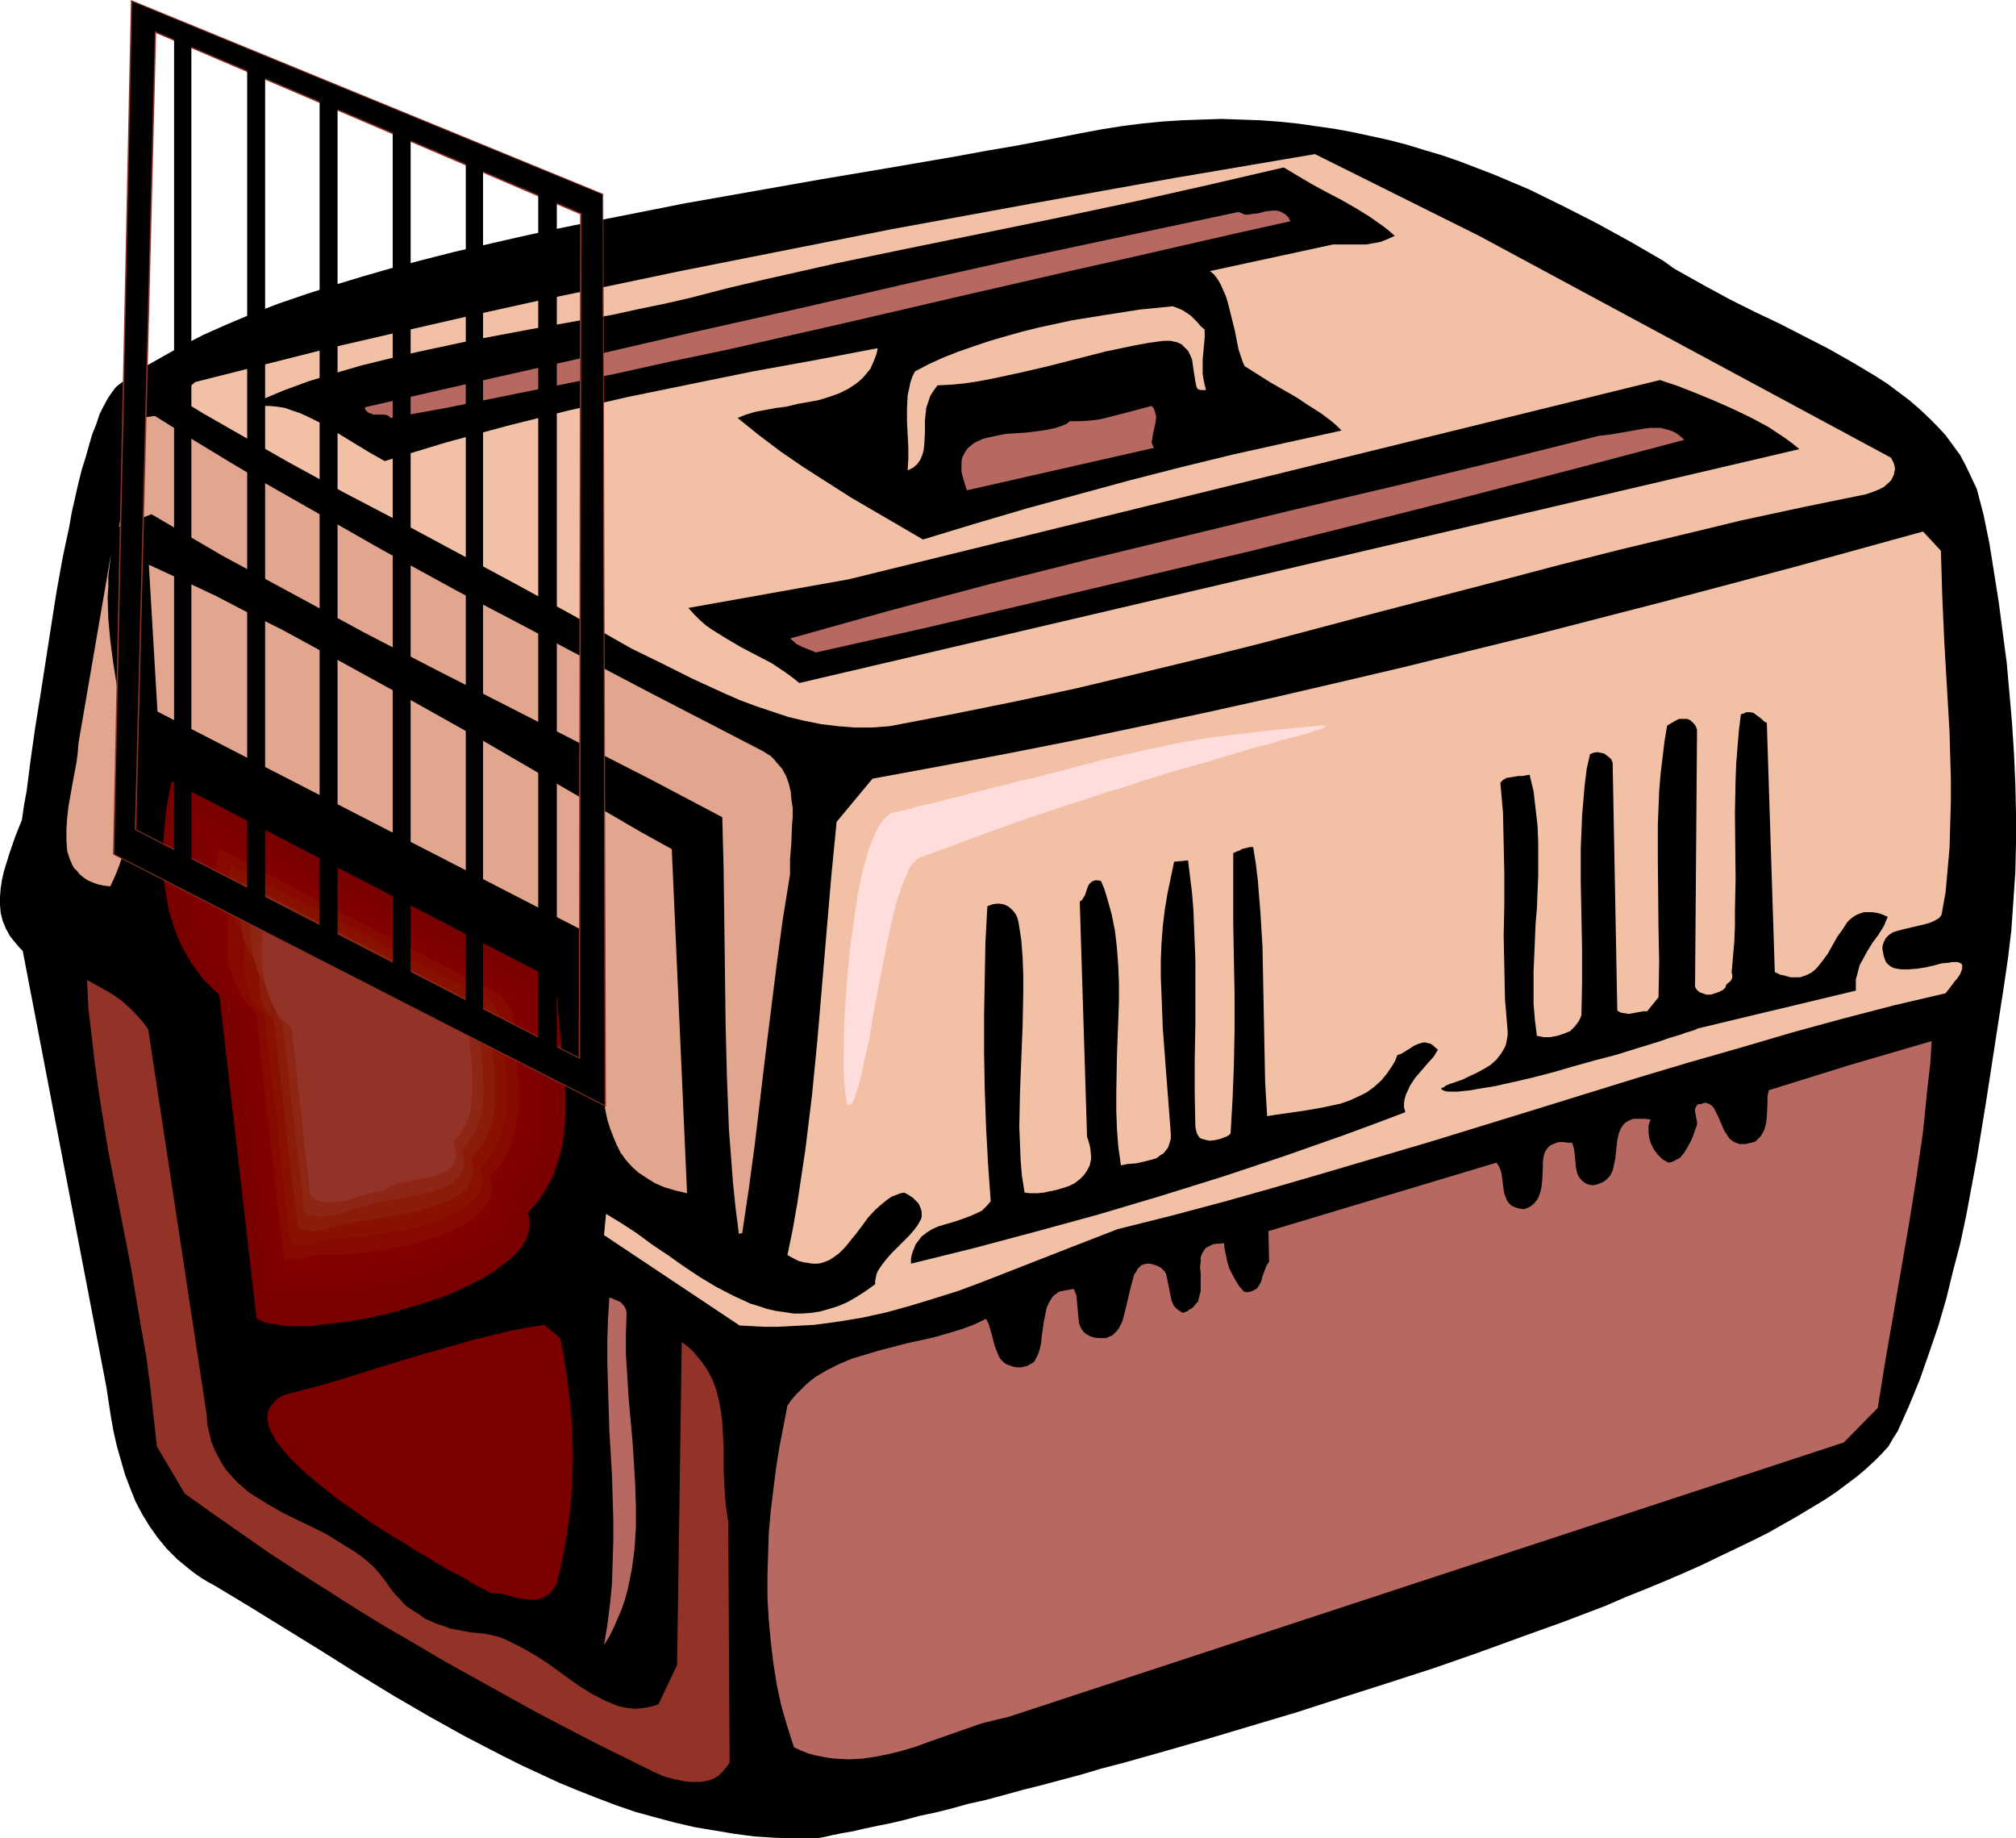 <?xml version="1.0" encoding="UTF-8" standalone="no"?>
<svg
   version="1.0"
   width="129.724mm"
   height="118.282mm"
   id="svg39"
   sodipodi:docname="Pet Carrier.wmf"
   xmlns:inkscape="http://www.inkscape.org/namespaces/inkscape"
   xmlns:sodipodi="http://sodipodi.sourceforge.net/DTD/sodipodi-0.dtd"
   xmlns="http://www.w3.org/2000/svg"
   xmlns:svg="http://www.w3.org/2000/svg">
  <sodipodi:namedview
     id="namedview39"
     pagecolor="#ffffff"
     bordercolor="#000000"
     borderopacity="0.25"
     inkscape:showpageshadow="2"
     inkscape:pageopacity="0.0"
     inkscape:pagecheckerboard="0"
     inkscape:deskcolor="#d1d1d1"
     inkscape:document-units="mm" />
  <defs
     id="defs1">
    <pattern
       id="WMFhbasepattern"
       patternUnits="userSpaceOnUse"
       width="6"
       height="6"
       x="0"
       y="0" />
  </defs>
  <path
     style="fill:#000000;fill-opacity:1;fill-rule:evenodd;stroke:none"
     d="m 404.646,63.495 2.424,1.777 2.586,1.454 5.494,3.07 5.656,3.07 5.818,2.908 3.07,1.454 3.07,1.454 5.979,3.07 5.979,3.07 5.979,3.393 5.656,3.393 2.747,1.777 2.586,1.939 2.586,1.939 2.262,1.939 2.262,2.1 2.262,2.262 2.101,2.262 1.778,2.423 1.778,2.423 1.454,2.747 1.293,2.747 1.293,2.747 0.808,3.07 0.808,3.07 1.454,7.109 1.131,7.109 1.131,7.109 0.97,7.432 0.97,7.27 0.646,7.27 0.646,7.432 0.485,7.432 0.323,7.27 0.162,7.27 v 7.27 l -0.162,7.109 -0.485,7.109 -0.485,6.947 -0.808,6.786 -0.97,6.624 -4.363,28.274 -2.262,13.895 -1.293,6.947 -1.293,6.947 -1.454,6.786 -1.778,6.786 -1.616,6.624 -1.939,6.624 -2.262,6.624 -2.262,6.463 -2.586,6.301 -2.747,6.139 -1.131,1.777 -1.131,1.939 -1.616,1.777 -1.778,1.777 -2.101,1.939 -2.101,1.777 -2.586,1.939 -2.586,1.939 -2.909,1.939 -3.232,1.939 -3.232,1.939 -3.394,1.939 -3.717,2.1 -3.878,1.939 -4.04,1.939 -4.04,1.939 -4.363,2.1 -4.363,1.939 -4.525,1.939 -4.686,1.939 -4.848,1.939 -4.848,2.1 -10.181,3.878 -10.342,3.716 -10.666,3.878 -10.666,3.716 -10.989,3.554 -11.15,3.554 -10.989,3.554 -10.827,3.231 -10.827,3.231 -10.666,3.07 -10.342,2.908 -5.01,1.293 -4.848,1.454 -4.848,1.293 -4.848,1.293 -4.525,1.131 -4.686,1.293 -4.202,1.131 -4.363,0.969 -4.04,1.131 -3.878,0.969 -3.878,0.808 -3.555,0.969 -3.394,0.808 -3.232,0.646 -3.07,0.646 -2.747,0.646 -2.747,0.485 -2.424,0.485 -2.101,0.485 -1.939,0.323 h -5.01 l -5.01,-0.162 -5.01,-0.323 -4.848,-0.646 -4.848,-0.808 -4.848,-0.808 -4.848,-1.131 -4.848,-1.293 -4.686,-1.293 -4.686,-1.616 -4.686,-1.777 -4.525,-1.777 -4.686,-1.939 -4.525,-2.1 -4.525,-2.1 -4.525,-2.262 -9.05,-4.685 -8.726,-4.847 -8.888,-5.17 -8.726,-5.332 -8.726,-5.493 -17.291,-10.663 -8.565,-5.17 -1.778,-0.969 -1.616,-0.969 -1.616,-1.131 -1.454,-1.131 -2.747,-2.262 -2.586,-2.585 -2.262,-2.747 -1.939,-2.747 -1.778,-2.908 -1.616,-3.07 -1.293,-3.231 -1.293,-3.393 -0.97,-3.393 -0.97,-3.393 -0.808,-3.554 -0.646,-3.554 -1.131,-7.432 -20.362,-106.148 v 0.162 L 4.686,230.391 3.878,229.422 2.424,227.645 1.454,225.867 0.646,223.929 0.162,221.99 0,220.051 v -1.939 l 0.162,-2.1 0.323,-2.1 0.485,-2.1 1.293,-4.201 1.454,-4.201 1.616,-4.039 0.485,-3.393 0.646,-3.554 0.485,-3.716 0.485,-3.878 1.131,-7.917 1.293,-8.078 2.586,-16.641 1.293,-8.24 1.454,-8.078 0.808,-3.878 0.808,-3.716 0.646,-3.716 0.808,-3.554 0.808,-3.554 0.808,-3.231 0.97,-3.07 0.808,-2.908 0.808,-2.747 0.97,-2.423 0.808,-2.423 0.97,-1.939 0.97,-1.777 0.97,-1.454 0.97,-1.293 0.97,-0.808 2.262,-1.616 2.262,-1.616 2.424,-1.454 2.586,-1.454 5.171,-2.908 5.656,-2.908 5.818,-2.585 6.141,-2.585 6.302,-2.423 6.626,-2.262 6.949,-2.262 6.949,-2.1 7.272,-2.1 7.434,-1.939 7.595,-1.939 7.757,-1.777 7.757,-1.777 8.08,-1.777 7.918,-1.616 8.242,-1.616 16.322,-3.231 16.483,-2.908 16.483,-2.908 16.322,-2.747 15.998,-2.747 7.918,-1.454 7.595,-1.293 7.595,-1.454 7.434,-1.454 5.171,-0.969 5.01,-0.808 5.01,-0.646 4.848,-0.485 5.01,-0.323 4.686,-0.162 4.848,-0.162 4.686,0.162 4.686,0.162 4.525,0.323 4.686,0.485 4.525,0.646 4.525,0.646 4.363,0.808 4.525,0.969 4.363,0.969 4.363,1.131 4.202,1.293 4.363,1.293 4.202,1.454 4.202,1.616 4.202,1.616 4.202,1.777 4.202,1.777 8.242,4.039 8.242,4.201 8.242,4.524 z"
     id="path1" />
  <path
     style="fill:#f2c1a5;fill-opacity:1;fill-rule:evenodd;stroke:none"
     d="m 359.721,57.355 100.192,53.963 0.485,0.969 0.323,0.808 0.162,0.969 -0.162,0.646 -0.162,0.808 -0.323,0.646 -0.323,0.646 -0.485,0.485 -1.293,1.131 -1.293,0.646 -1.616,0.646 -1.454,0.485 -15.029,3.07 -15.029,3.231 -14.706,3.554 -14.867,3.554 -14.706,3.716 -14.706,3.878 -29.25,7.594 -29.25,7.755 -14.867,3.716 -14.706,3.554 -14.867,3.554 -15.029,3.231 -15.19,3.07 -15.19,2.908 -4.363,0.323 h -4.202 l -4.04,-0.323 -4.04,-0.485 -4.04,-0.808 -4.04,-0.969 -3.878,-1.293 -3.878,-1.293 -3.878,-1.454 -3.717,-1.616 -7.757,-3.554 -7.434,-3.716 -7.595,-3.716 -13.898,-7.917 -13.898,-7.594 -27.957,-15.026 -13.898,-7.27 -13.898,-7.594 -13.574,-7.755 -6.787,-3.878 -6.626,-4.039 4.525,-3.716 16.645,-4.201 16.645,-4.201 16.806,-3.878 16.968,-3.878 16.806,-3.716 17.13,-3.554 16.968,-3.554 17.13,-3.393 34.259,-6.786 34.421,-6.301 34.259,-6.139 34.259,-5.816 z"
     id="path2" />
  <path
     style="fill:#000000;fill-opacity:1;fill-rule:evenodd;stroke:none"
     d="m 339.198,57.355 -1.778,0.808 -1.616,0.646 -1.778,0.323 -1.778,0.323 h -1.939 -3.878 -2.262 l -29.896,6.463 0.97,0.808 0.97,1.293 0.646,1.131 0.646,1.454 0.646,1.454 0.485,1.616 0.808,3.231 0.808,3.231 0.646,3.231 0.323,1.616 0.97,2.908 0.485,1.131 3.07,1.939 3.07,1.939 6.464,3.716 2.909,1.939 3.07,1.939 2.586,1.939 1.293,1.131 1.131,1.131 -6.626,1.454 -6.626,1.454 -13.09,2.908 -12.605,3.07 -12.605,3.231 -12.443,3.393 -12.443,3.393 -12.605,3.716 -12.766,3.878 -5.818,-3.393 -5.818,-3.393 -5.818,-3.393 -5.818,-3.716 -5.818,-3.716 -5.656,-3.878 -5.333,-4.039 -5.01,-4.039 2.101,-0.808 2.101,-0.646 2.586,-0.485 2.586,-0.485 2.586,-0.323 2.586,-0.646 2.747,-0.485 2.586,-0.485 2.586,-0.808 2.262,-0.808 2.262,-1.131 1.939,-1.293 0.97,-0.808 0.808,-0.808 0.808,-0.969 0.808,-0.969 0.485,-1.131 0.485,-1.131 0.485,-1.293 0.323,-1.454 -15.19,2.908 -15.19,2.747 -15.029,3.07 -15.029,3.07 -14.867,3.393 -14.867,3.716 -14.867,4.039 -7.434,2.262 -7.434,2.262 -3.717,-2.1 -3.717,-2.262 -3.717,-2.262 -3.717,-2.262 -3.878,-1.939 -1.778,-0.808 -1.939,-0.646 -1.778,-0.646 -1.939,-0.323 -1.778,-0.162 h -1.939 l -0.97,-1.131 6.141,-2.585 6.141,-2.262 6.302,-1.939 6.626,-1.939 6.626,-1.616 6.787,-1.616 6.787,-1.454 6.787,-1.454 13.736,-2.585 13.574,-2.423 6.626,-1.131 6.626,-1.454 6.302,-1.293 6.302,-1.454 8.726,-2.262 8.888,-2.1 17.938,-4.039 17.938,-3.716 18.261,-3.716 18.099,-3.716 18.261,-3.878 17.938,-4.039 9.05,-2.1 9.05,-2.1 3.232,1.939 3.555,2.1 3.555,1.939 3.717,1.939 3.394,1.939 3.394,2.1 3.232,2.262 1.454,1.131 z"
     id="path3" />
  <path
     style="fill:#b76860;fill-opacity:1;fill-rule:evenodd;stroke:none"
     d="m 313.827,53.801 -13.09,2.908 -13.413,3.07 -13.413,3.07 -13.736,3.07 -27.472,6.301 -27.795,6.463 -27.795,6.301 -13.898,2.908 -13.898,3.07 -13.736,2.747 -13.574,2.747 -13.574,2.747 -13.413,2.423 -0.323,-0.323 -0.485,-0.323 -0.808,-0.162 h -2.586 l -0.808,-0.323 -0.485,-0.162 -0.323,-0.323 -0.323,-0.323 -0.162,-0.646 26.179,-5.978 26.502,-5.978 26.502,-6.139 26.664,-5.978 26.664,-6.139 26.826,-5.978 26.502,-5.655 26.664,-5.655 0.808,0.323 0.646,0.323 h 0.97 l 0.808,-0.162 1.616,-0.162 1.778,-0.485 1.778,-0.162 h 0.808 l 0.808,0.162 0.646,0.323 0.808,0.485 0.646,0.646 z"
     id="path4" />
  <path
     style="fill:#e2a58e;fill-opacity:1;fill-rule:evenodd;stroke:none"
     d="m 37.653,101.139 9.05,5.655 9.05,5.493 9.211,5.493 9.373,5.332 18.422,10.502 18.584,10.179 18.746,9.855 18.584,9.855 9.211,4.847 9.373,4.847 18.422,9.532 0.97,0.646 0.808,0.485 0.808,0.808 0.646,0.808 1.293,1.454 0.97,1.777 0.646,1.777 0.485,1.939 0.162,1.939 0.323,2.1 v 2.1 l -0.162,2.1 -0.162,4.201 -0.162,2.1 -0.162,1.939 v 1.939 1.777 l -1.778,10.986 -1.454,10.825 -2.747,21.973 -2.586,21.811 -1.454,10.825 -1.616,10.825 -0.808,0.162 -0.808,-6.301 -0.646,-6.301 -0.485,-6.463 -0.485,-6.301 -0.485,-12.925 -0.323,-12.764 -0.162,-12.764 -0.162,-12.764 -0.162,-12.44 -0.323,-12.279 -17.453,-9.209 -34.744,-17.772 -17.453,-8.886 -17.453,-9.048 -17.291,-9.371 -17.291,-9.371 -8.565,-5.008 -8.565,-5.009 -7.918,3.07 5.333,-26.497 z"
     id="path5" />
  <path
     style="fill:#f2c1a5;fill-opacity:1;fill-rule:evenodd;stroke:none"
     d="m 292.98,80.136 v 1.939 l -0.323,3.554 -0.162,1.777 v 1.777 1.777 l 0.323,1.939 0.485,1.939 h -1.293 l -0.646,-0.162 -0.323,-0.485 -0.162,-0.646 -0.162,-0.808 -0.162,-0.969 -0.162,-0.969 -0.162,-1.131 -0.162,-1.131 -0.162,-1.131 -0.485,-1.131 -0.485,-0.969 -0.808,-0.808 -0.808,-0.808 -1.131,-0.485 -0.808,-0.162 -0.646,-0.162 h -0.97 -0.808 l -3.555,0.485 -3.555,0.646 -6.949,1.454 -13.898,3.554 -6.949,1.616 -6.787,1.454 -3.394,0.646 -3.232,0.485 -3.394,0.323 -3.232,0.162 -0.97,1.293 -0.808,1.293 -0.485,1.454 -0.485,1.454 -0.162,1.454 -0.162,1.616 v 2.908 l -0.162,2.908 -0.162,1.454 -0.323,1.131 -0.485,1.131 -0.808,1.131 -0.97,0.808 -0.646,0.323 -0.646,0.323 0.162,-2.747 v -2.908 l -0.162,-3.07 -0.162,-3.231 v -3.07 l 0.162,-3.231 0.323,-1.454 0.323,-1.616 0.485,-1.454 0.646,-1.293 3.394,-1.777 3.555,-1.616 3.717,-1.454 3.717,-1.293 3.878,-1.293 3.878,-1.131 4.04,-1.131 3.878,-0.969 8.242,-1.777 8.08,-1.293 8.242,-1.293 8.08,-0.808 1.293,0.485 1.131,0.485 0.97,0.646 0.97,0.646 1.616,1.616 0.808,0.969 z"
     id="path6" />
  <path
     style="fill:#b76860;fill-opacity:1;fill-rule:evenodd;stroke:none"
     d="m 280.052,98.716 0.485,0.485 0.323,0.808 0.162,0.646 0.162,0.646 -0.162,1.454 -0.323,1.454 -0.323,1.454 -0.162,1.293 -0.162,0.485 0.162,0.485 0.162,0.485 0.323,0.485 -45.571,10.34 -0.485,-1.616 -0.485,-1.616 -0.323,-1.293 v -1.293 -1.131 l 0.162,-0.969 0.485,-0.969 0.485,-0.808 0.485,-0.646 0.808,-0.646 0.808,-0.646 0.808,-0.323 0.97,-0.485 1.131,-0.323 2.262,-0.485 2.424,-0.485 2.586,-0.162 2.424,-0.162 2.586,-0.323 2.262,-0.323 2.262,-0.485 0.97,-0.323 0.808,-0.323 0.808,-0.323 0.808,-0.646 h 2.424 l 2.586,-0.162 2.424,-0.323 2.586,-0.646 5.01,-1.293 2.424,-0.646 z"
     id="path7" />
  <path
     style="fill:#e2a58e;fill-opacity:1;fill-rule:evenodd;stroke:none"
     d="m 163.377,206.48 3.717,83.691 -2.747,-0.646 -2.747,-0.808 -2.262,-0.969 -2.101,-1.293 -1.939,-1.293 -1.616,-1.454 -1.454,-1.616 -1.293,-1.777 -0.97,-1.939 -0.808,-1.939 -0.808,-2.1 -0.646,-2.1 -0.485,-2.262 -0.323,-2.262 -0.323,-2.262 -0.162,-2.423 -0.323,-4.847 v -5.009 -4.847 -4.847 l -0.323,-4.685 -0.162,-2.1 -0.323,-2.1 -0.485,-2.1 -0.485,-1.939 -0.646,-1.939 -0.808,-1.777 -104.555,-53.801 -2.101,-35.706 8.08,3.716 8.242,3.878 8.08,4.201 8.08,4.039 15.998,8.724 16.16,8.886 15.837,8.886 15.837,9.209 7.757,4.524 7.757,4.362 7.757,4.524 z"
     id="path8" />
  <path
     style="fill:#e2a58e;fill-opacity:1;fill-rule:evenodd;stroke:none"
     d="m 26.826,215.527 -1.616,-0.162 -1.454,-0.323 -1.293,-0.485 -1.131,-0.485 -0.97,-0.646 -0.97,-0.808 -0.646,-0.808 -0.808,-0.808 -0.485,-0.969 -0.485,-1.131 -0.323,-0.969 -0.323,-1.131 -0.162,-2.423 v -2.747 l 0.162,-2.585 0.323,-2.908 0.97,-5.493 0.485,-2.585 0.485,-2.585 0.323,-2.423 0.162,-2.262 7.918,-46.046 -0.323,2.747 -0.323,2.585 v 2.585 l -0.162,2.585 0.162,5.332 0.485,5.17 0.646,5.009 0.808,5.17 1.778,10.017 0.646,5.009 0.485,5.008 0.323,5.009 v 4.847 2.585 l -0.323,2.423 -0.323,2.423 -0.646,2.423 -0.485,2.585 -0.808,2.423 -0.97,2.423 z"
     id="path9" />
  <path
     style="fill:#000000;fill-opacity:1;fill-rule:evenodd;stroke:none"
     d="m 437.612,109.218 -243.208,56.871 -1.616,-1.293 -1.778,-1.293 -3.394,-2.262 -7.434,-3.878 -3.555,-2.1 -3.394,-2.1 -1.616,-1.131 -1.454,-1.293 -1.454,-1.454 -1.293,-1.454 38.946,-6.947 197.313,-48.469 4.363,1.454 4.525,1.777 4.686,1.939 4.363,1.939 4.363,2.1 4.202,2.262 3.878,2.585 1.778,1.293 z"
     id="path10" />
  <path
     style="fill:#b76860;fill-opacity:1;fill-rule:evenodd;stroke:none"
     d="m 409.656,106.956 -25.694,6.786 -26.179,6.786 -26.179,6.624 -26.502,6.624 -26.502,6.301 -26.664,6.301 -26.826,6.301 -26.664,5.978 -1.616,-0.646 -1.616,-0.646 -1.616,-0.808 -0.646,-0.646 -0.808,-0.646 12.12,-3.393 12.12,-3.393 24.402,-6.463 24.563,-6.139 24.725,-5.978 24.725,-5.978 24.725,-5.816 24.725,-5.978 24.563,-6.139 2.747,-0.323 2.909,-0.485 2.747,-0.485 2.747,-0.485 1.293,-0.162 h 1.293 1.293 l 1.293,0.323 1.131,0.323 1.131,0.485 1.131,0.808 z"
     id="path11" />
  <path
     style="fill:#7a0000;fill-opacity:1;fill-rule:evenodd;stroke:none"
     d="m 135.582,242.509 0.162,3.393 0.323,3.554 0.646,6.947 0.646,7.109 0.162,3.393 v 3.393 l -0.162,3.393 -0.323,3.231 -0.646,3.231 -0.97,3.231 -1.131,3.07 -0.808,1.454 -0.808,1.454 -0.97,1.454 -0.97,1.454 -1.131,1.293 -1.293,1.293 0.323,0.808 0.162,0.969 v 1.616 l -0.323,1.616 -0.646,1.777 -0.97,1.616 -1.293,1.454 -1.454,1.454 -1.939,1.454 -1.939,1.454 -2.262,1.454 -2.424,1.293 -2.424,1.131 -2.747,1.293 -2.747,1.131 -5.979,1.939 -5.979,1.777 -6.141,1.454 -3.07,0.485 -2.909,0.485 -2.909,0.323 -2.747,0.323 -2.586,0.323 H 72.882 70.619 l -2.101,-0.162 -1.939,-0.323 -1.778,-0.323 -1.293,-0.485 -1.131,-0.646 -9.05,-78.682 -1.293,-1.131 -1.293,-1.293 -1.293,-1.293 -1.131,-1.454 -1.939,-2.747 -1.778,-3.07 -1.454,-3.07 -1.131,-3.231 -0.97,-3.231 -0.646,-3.554 -0.485,-3.393 -0.162,-3.554 -0.162,-3.393 0.162,-3.716 0.323,-3.393 0.323,-3.554 0.646,-3.393 0.646,-3.393 90.011,46.692 z"
     id="path12" />
  <path
     style="fill:#7c0000;fill-opacity:1;fill-rule:evenodd;stroke:none"
     d="m 132.835,243.478 0.485,6.463 0.323,3.231 0.485,3.393 0.485,6.463 0.162,3.231 v 3.393 l -0.162,3.07 -0.323,3.07 -0.646,3.07 -0.808,3.07 -1.131,2.747 -0.646,1.454 -0.808,1.293 -0.97,1.454 -0.97,1.293 -0.97,1.293 -1.131,1.293 0.323,1.616 v 1.616 l -0.323,1.454 -0.646,1.616 -0.808,1.454 -1.131,1.454 -1.454,1.293 -1.454,1.454 -1.939,1.293 -1.939,1.131 -2.262,1.293 -2.262,1.131 -2.424,0.969 -2.586,1.131 -5.171,1.777 -5.494,1.454 -5.656,1.293 -2.747,0.485 -2.586,0.485 -2.586,0.323 -2.586,0.323 -2.262,0.162 -2.424,0.162 -2.101,-0.162 h -1.939 l -1.616,-0.162 -1.616,-0.323 -1.293,-0.485 -0.97,-0.485 -1.131,0.485 h -0.646 -0.162 l -0.162,-0.323 -8.08,-68.665 -0.323,-2.585 -0.323,-2.585 -2.262,-2.1 -2.101,-2.423 -1.616,-2.423 -1.616,-2.585 -1.131,-2.747 -1.131,-2.747 -0.808,-2.908 -0.485,-3.07 -0.485,-3.07 -0.162,-3.07 -0.162,-3.07 0.162,-3.07 0.162,-3.07 0.485,-3.07 0.323,-3.07 0.646,-2.908 -0.646,-0.646 -0.162,-0.969 v -0.969 l 0.162,-0.808 19.715,10.34 19.715,10.017 45.086,23.588 1.939,2.747 z"
     id="path13" />
  <path
     style="fill:#7f0000;fill-opacity:1;fill-rule:evenodd;stroke:none"
     d="m 130.088,244.286 0.485,6.139 0.646,6.139 0.485,6.301 0.162,3.07 v 2.908 l -0.162,3.07 -0.323,2.908 -0.485,2.747 -0.808,2.747 -1.131,2.747 -1.293,2.585 -0.808,1.293 -0.97,1.131 -0.97,1.131 -1.131,1.293 0.323,1.454 0.162,1.454 -0.323,1.616 -0.485,1.293 -0.646,1.454 -1.131,1.293 -1.131,1.293 -1.454,1.293 -1.616,1.131 -1.778,1.131 -1.939,1.131 -2.101,0.969 -2.101,0.969 -2.262,0.808 -4.848,1.777 -4.848,1.293 -5.01,1.131 -4.848,0.808 -2.424,0.323 -2.262,0.323 -2.101,0.162 -2.101,0.162 h -3.717 l -1.454,-0.162 -1.454,-0.323 -1.293,-0.162 -0.97,-0.485 -0.97,0.323 -1.131,0.323 -1.131,0.162 -0.646,-0.162 -0.485,-0.162 -3.232,-29.405 -3.394,-29.566 -1.131,-10.34 -2.101,-1.777 -1.778,-1.939 -1.454,-2.1 -1.293,-2.262 -1.131,-2.423 -0.808,-2.423 -0.808,-2.423 -0.485,-2.585 -0.323,-2.585 -0.162,-2.585 -0.162,-2.585 0.162,-2.747 0.162,-2.585 0.323,-2.585 0.323,-2.747 0.646,-2.423 -0.646,-0.646 -0.485,-0.808 -0.323,-0.969 -0.162,-0.808 -0.162,-0.969 v -0.969 l 0.162,-1.777 8.565,4.524 8.403,4.362 16.806,8.724 22.786,11.956 22.786,11.471 1.616,2.747 z"
     id="path14" />
  <path
     style="fill:#820000;fill-opacity:1;fill-rule:evenodd;stroke:none"
     d="m 127.341,245.255 0.485,5.816 0.646,5.816 0.485,5.655 v 2.908 l 0.162,2.747 -0.162,2.747 -0.323,2.747 -0.485,2.747 -0.808,2.585 -0.97,2.423 -1.293,2.423 -0.808,1.131 -0.808,1.131 -0.97,1.131 -0.97,0.969 0.323,1.616 v 1.293 l -0.162,1.454 -0.323,1.293 -0.646,1.131 -0.97,1.293 -0.97,1.131 -1.293,1.131 -1.454,0.969 -1.454,1.131 -1.778,0.969 -1.778,0.808 -1.939,0.969 -2.101,0.646 -4.04,1.616 -4.525,1.131 -4.363,0.969 -4.363,0.808 -4.04,0.485 -1.939,0.162 -1.778,0.162 h -1.778 -1.616 -1.454 -1.293 l -0.97,-0.323 -0.97,-0.162 -0.808,0.162 -0.808,0.162 -1.616,0.485 -0.97,0.162 h -0.808 -0.646 l -0.808,-0.485 -2.909,-24.558 -2.909,-24.719 -0.808,-7.594 -0.808,-7.755 -1.778,-1.616 -1.454,-1.616 -1.293,-1.777 -0.97,-1.777 -0.97,-1.939 -0.646,-1.939 -0.646,-2.1 -0.323,-2.1 -0.323,-2.262 -0.162,-2.262 v -2.1 -2.262 l 0.162,-2.1 0.323,-2.262 0.646,-4.201 -0.808,-0.969 -0.808,-1.131 -0.485,-1.293 -0.323,-1.293 v -1.293 -1.454 -1.293 l 0.323,-1.454 14.059,7.27 14.059,7.27 22.947,11.956 22.624,11.794 0.485,0.646 0.323,0.646 0.97,1.131 z"
     id="path15" />
  <path
     style="fill:#870a00;fill-opacity:1;fill-rule:evenodd;stroke:none"
     d="m 124.755,246.225 0.323,5.332 0.97,10.825 0.162,2.585 v 2.585 l -0.162,2.585 -0.323,2.585 -0.485,2.423 -0.646,2.423 -0.97,2.262 -1.131,2.262 -1.454,2.1 -0.97,0.969 -0.97,0.969 0.485,1.454 v 1.293 1.293 l -0.485,1.131 -0.485,1.131 -0.646,1.131 -0.97,0.969 -0.97,1.131 -1.293,0.808 -1.293,0.969 -1.454,0.808 -1.616,0.808 -1.616,0.646 -1.778,0.808 -3.717,1.131 -3.717,1.131 -3.878,0.808 -3.878,0.646 -3.555,0.485 -1.778,0.162 -1.454,0.162 -1.616,0.162 H 81.931 79.507 78.538 l -0.808,-0.162 -1.131,0.162 -1.131,0.323 -1.131,0.323 -1.131,0.323 -1.131,0.162 h -0.97 l -1.131,-0.162 -0.485,-0.162 -0.485,-0.323 -2.262,-19.711 -2.262,-19.711 -2.262,-20.357 -1.454,-1.293 -1.131,-1.293 -0.97,-1.454 -0.808,-1.454 -0.808,-1.616 -0.485,-1.616 -0.646,-1.616 -0.323,-1.616 -0.162,-1.777 -0.162,-1.777 v -3.554 l 0.323,-3.554 0.646,-3.393 -0.646,-0.485 -0.646,-0.808 -0.485,-0.646 -0.485,-0.808 -0.646,-1.777 -0.485,-1.777 -0.162,-1.777 0.162,-1.939 0.162,-1.777 0.323,-1.777 11.312,5.978 11.15,5.816 22.947,11.956 22.947,11.794 1.454,2.262 z"
     id="path16" />
  <path
     style="fill:#891100;fill-opacity:1;fill-rule:evenodd;stroke:none"
     d="m 121.846,247.194 0.323,4.847 0.646,5.009 0.323,5.008 0.162,2.423 v 2.423 l -0.162,2.262 -0.162,2.262 -0.485,2.423 -0.646,2.262 -0.808,2.1 -1.131,2.1 -1.293,1.939 -1.778,1.777 0.323,1.293 0.162,1.293 v 1.131 l -0.323,0.969 -0.323,1.131 -0.646,0.969 -0.808,0.808 -0.808,0.969 -0.97,0.808 -1.131,0.646 -1.293,0.808 -1.293,0.646 -2.909,1.293 -3.07,0.969 -3.232,0.969 -3.394,0.646 -3.232,0.485 -3.07,0.485 -2.909,0.485 h -1.293 l -1.293,0.162 -1.131,0.162 h -0.97 -0.97 -0.646 l -1.454,0.323 -1.454,0.323 -0.646,0.162 -0.808,0.323 -1.454,0.323 -1.293,0.323 h -1.454 l -1.293,-0.323 -0.485,-0.323 -0.646,-0.323 -1.778,-14.702 -1.454,-14.864 -1.616,-12.764 -0.808,-6.463 -0.646,-6.301 -0.97,-0.969 -0.97,-0.969 -0.646,-0.969 -0.646,-1.131 -0.485,-1.293 -0.485,-1.131 -0.323,-1.293 -0.323,-1.131 -0.162,-2.747 v -2.585 l 0.162,-2.585 0.485,-2.585 -0.97,-0.808 -0.646,-0.969 -0.646,-0.808 -0.485,-0.969 -0.646,-0.969 -0.323,-1.131 -0.485,-2.262 -0.162,-2.262 v -2.262 l 0.162,-2.262 0.485,-2.262 8.403,4.362 8.403,4.362 23.109,11.956 22.947,11.956 1.454,2.1 z"
     id="path17" />
  <path
     style="fill:#8c1c0a;fill-opacity:1;fill-rule:evenodd;stroke:none"
     d="m 119.099,248.325 0.323,4.524 0.485,4.524 0.485,4.362 v 2.262 2.1 2.262 l -0.323,2.1 -0.323,1.939 -0.646,2.1 -0.646,1.939 -1.131,1.777 -1.293,1.777 -1.454,1.777 0.323,1.293 0.162,0.969 v 1.131 l -0.162,0.969 -0.323,0.969 -0.485,0.808 -0.485,0.808 -0.808,0.808 -0.646,0.646 -0.97,0.646 -0.97,0.646 -1.131,0.485 -2.424,0.969 -2.424,0.808 -2.747,0.808 -2.747,0.646 -2.747,0.485 -2.586,0.323 -2.424,0.485 -2.262,0.323 -1.939,0.323 h -0.646 l -0.808,0.323 -1.616,0.162 -3.394,0.969 -1.616,0.485 -1.778,0.162 -1.616,0.162 -0.808,-0.162 -0.808,-0.162 -0.646,-0.323 -0.646,-0.323 -1.131,-9.855 -1.293,-10.017 -1.616,-15.349 -1.778,-15.349 -0.646,-0.646 -0.646,-0.646 -0.97,-1.454 -0.646,-1.454 -0.323,-1.777 -0.323,-1.777 v -1.616 l 0.162,-1.777 0.323,-1.777 -0.97,-0.969 -0.97,-0.969 -0.808,-1.131 -0.485,-1.293 -0.646,-1.131 -0.485,-1.293 -0.323,-1.293 -0.162,-1.293 -0.323,-2.747 v -2.908 l 0.323,-2.585 0.485,-2.747 11.15,5.816 23.27,12.117 23.109,12.117 1.293,1.777 z"
     id="path18" />
  <path
     style="fill:#8e2616;fill-opacity:1;fill-rule:evenodd;stroke:none"
     d="m 116.513,249.294 0.323,4.039 0.323,4.201 0.323,3.878 0.162,4.039 -0.162,1.939 -0.162,1.939 -0.323,1.939 -0.646,1.777 -0.646,1.777 -0.97,1.616 -1.131,1.777 -1.293,1.454 0.323,1.131 0.162,0.969 v 0.969 0.808 l -0.323,0.808 -0.323,0.808 -0.323,0.646 -0.485,0.646 -0.646,0.646 -0.646,0.485 -1.616,0.969 -1.778,0.646 -2.101,0.646 -2.101,0.485 -2.262,0.485 -4.202,0.808 -2.101,0.323 -1.778,0.323 -1.616,0.485 -1.293,0.485 -1.939,0.323 -1.939,0.646 -1.939,0.646 -2.101,0.485 -1.939,0.323 -0.97,0.162 h -0.97 l -0.97,-0.162 -0.808,-0.162 -0.97,-0.323 -0.808,-0.485 -0.323,-5.009 -0.646,-5.008 -2.101,-17.772 -2.101,-18.095 -0.646,-0.646 -0.485,-0.808 -0.323,-0.646 -0.162,-0.808 v -0.969 -0.808 l 0.323,-1.616 -1.293,-1.131 -0.97,-1.293 -0.97,-1.293 -0.808,-1.293 -0.646,-1.454 -0.485,-1.454 -0.485,-1.616 -0.323,-1.454 -0.162,-1.616 -0.162,-1.616 v -3.231 l 0.323,-3.231 0.646,-3.07 2.747,1.454 2.747,1.454 23.27,12.117 23.432,12.117 z"
     id="path19" />
  <path
     style="fill:#933226;fill-opacity:1;fill-rule:evenodd;stroke:none"
     d="m 113.766,250.264 0.323,3.554 0.646,7.27 v 3.716 1.616 l -0.162,1.777 -0.323,1.777 -0.485,1.616 -0.646,1.616 -0.646,1.454 -1.131,1.454 -1.131,1.454 0.162,0.969 0.162,0.969 0.162,0.808 v 0.808 l -0.162,0.646 -0.162,0.646 -0.162,0.485 -0.485,0.485 -0.808,0.969 -1.131,0.646 -1.293,0.485 -1.454,0.485 -3.232,0.646 -3.232,0.646 -1.616,0.323 -1.454,0.485 -1.293,0.646 -1.131,0.808 -2.262,0.323 -2.262,0.646 -2.262,0.646 -2.262,0.646 -2.262,0.323 -1.131,0.162 H 79.669 l -1.131,-0.162 -0.97,-0.323 -0.97,-0.485 -0.97,-0.485 -4.686,-40.876 -1.293,-1.293 -1.293,-1.454 -0.97,-1.454 -0.97,-1.454 -0.646,-1.616 -0.646,-1.777 -0.646,-1.777 -0.323,-1.777 -0.162,-1.777 -0.162,-1.777 v -1.939 -1.777 l 0.323,-3.716 0.646,-3.554 46.864,24.396 z"
     id="path20" />
  <path
     style="fill:#933226;fill-opacity:1;fill-rule:evenodd;stroke:none"
     d="m 113.605,250.425 v -0.162 l 0.323,3.554 0.646,7.27 v 3.716 1.616 l -0.162,1.777 -0.323,1.777 v -0.162 l -0.485,1.616 -0.485,1.616 -0.808,1.616 -1.131,1.454 -1.131,1.454 0.323,0.969 0.162,0.969 v 0.808 0.808 0.646 0 l -0.162,0.646 -0.323,0.485 -0.323,0.485 v 0 l -0.97,0.969 v -0.162 l -0.97,0.646 -1.454,0.646 -1.454,0.323 h 0.162 l -3.232,0.646 -3.232,0.646 -1.616,0.323 v 0 l -1.454,0.485 -1.454,0.646 -0.97,0.808 v 0 l -2.262,0.323 -2.262,0.646 v 0 l -2.262,0.646 -2.262,0.646 v 0 l -2.262,0.323 -1.131,0.162 H 79.669 l -1.131,-0.162 -0.97,-0.323 v 0 l -0.97,-0.323 -0.97,-0.646 0.162,0.162 -4.686,-41.037 -1.454,-1.131 v 0 l -1.131,-1.454 -0.97,-1.454 -0.97,-1.616 -0.808,-1.616 -0.646,-1.616 -0.485,-1.777 v 0 l -0.323,-1.777 -0.162,-1.777 -0.323,-1.777 v -1.939 l 0.162,-1.777 0.323,-3.716 0.646,-3.554 -0.162,0.162 46.864,24.396 h -0.162 l 2.101,3.07 0.323,-0.162 -2.101,-3.07 -47.026,-24.558 -0.646,3.716 -0.485,3.716 v 1.777 1.939 l 0.162,1.777 0.323,1.777 0.323,1.777 v 0.162 l 0.485,1.777 0.646,1.616 0.646,1.616 0.97,1.616 0.97,1.454 1.293,1.293 v 0 l 1.454,1.293 v 0 l 4.525,40.876 0.97,0.646 0.97,0.485 1.131,0.323 h 1.131 l 0.97,0.162 1.131,-0.162 2.262,-0.323 v 0 l 2.424,-0.646 2.262,-0.808 h -0.162 l 2.262,-0.485 2.424,-0.485 0.97,-0.646 1.454,-0.646 1.454,-0.485 h -0.162 l 1.616,-0.323 3.232,-0.646 3.232,-0.646 v 0 l 1.454,-0.485 1.293,-0.485 1.131,-0.646 0.97,-0.969 v 0 l 0.485,-0.485 0.162,-0.646 0.162,-0.646 0.162,-0.646 v -0.808 l -0.162,-0.808 -0.162,-0.969 -0.162,-0.969 v 0 l 1.131,-1.293 0.97,-1.454 0.808,-1.616 0.646,-1.616 0.485,-1.616 v 0 l 0.162,-1.777 0.323,-1.777 v -1.616 -3.716 l -0.646,-7.27 -0.323,-3.554 z"
     id="path21" />
  <path
     style="fill:#f2c1a5;fill-opacity:1;fill-rule:evenodd;stroke:none"
     d="m 472.033,133.937 0.162,5.332 0.162,5.493 0.485,10.986 0.646,11.148 0.646,11.148 0.323,11.31 v 5.493 l -0.162,5.655 -0.162,5.655 -0.485,5.493 -0.485,5.332 -0.97,5.493 -0.646,0.808 -1.131,0.646 -1.131,0.485 -1.131,0.323 -2.747,0.646 -2.747,0.646 -1.131,0.323 -1.131,0.323 -0.97,0.646 -0.808,0.808 -0.485,0.969 -0.162,0.485 -0.162,0.646 v 0.646 l 0.162,0.808 0.162,0.808 0.323,0.969 0.323,0.646 0.485,0.485 0.646,0.485 0.646,0.323 0.808,0.162 0.97,0.162 h 1.778 l 2.101,-0.162 2.101,-0.323 2.101,-0.485 1.778,-0.485 1.778,-0.162 0.808,-0.162 h 1.293 l 0.485,0.162 0.323,0.162 0.323,0.323 v 0.323 0.646 l -0.162,0.485 -0.323,0.808 -0.646,0.969 -0.808,0.969 -0.97,1.293 -1.131,1.454 -12.443,2.908 -12.443,3.231 -12.443,3.393 -12.605,3.716 -12.443,3.554 -12.443,3.716 -25.048,7.755 -25.21,7.755 -25.21,7.432 -12.766,3.716 -12.605,3.554 -12.766,3.393 -12.928,3.231 -10.827,4.201 -11.15,4.362 -11.15,4.362 -5.656,2.1 -5.656,1.777 -5.818,1.777 -5.818,1.616 -5.818,1.293 -5.818,0.969 -5.979,0.808 -5.979,0.323 -3.07,0.162 h -3.07 l -3.07,-0.162 -3.07,-0.162 -32.966,-21.973 0.485,-5.17 3.717,2.262 3.717,2.423 3.717,2.747 3.878,2.585 3.878,2.747 3.878,2.585 4.04,2.423 4.04,2.1 2.101,0.969 2.101,0.969 2.101,0.646 1.939,0.646 2.101,0.485 2.262,0.323 2.101,0.323 h 2.101 l 2.262,-0.162 2.101,-0.323 2.262,-0.646 2.101,-0.646 2.262,-0.969 2.262,-1.293 2.262,-1.454 2.262,-1.616 v -0.808 l 0.162,-0.808 0.162,-0.808 0.323,-0.808 0.97,-1.454 1.131,-1.454 1.293,-1.454 1.454,-1.454 1.293,-1.293 1.454,-1.454 1.131,-1.293 0.97,-1.293 0.808,-1.454 0.162,-0.485 v -0.646 -0.646 l -0.162,-0.646 -0.323,-0.808 -0.323,-0.646 -0.646,-0.646 -0.646,-0.646 -0.97,-0.646 -1.131,-0.646 -0.97,0.162 -2.101,0.808 -0.97,0.646 -1.616,1.293 -1.616,1.454 -1.616,1.777 -1.293,1.777 -1.454,1.939 -1.454,1.777 -1.293,1.616 -1.616,1.616 -1.616,1.131 -0.808,0.485 -0.808,0.323 -0.97,0.323 -0.97,0.162 h -1.131 l -0.97,-0.162 -1.131,-0.162 -1.293,-0.323 -1.293,-0.646 -1.454,-0.808 1.293,-6.301 1.131,-6.463 0.97,-6.463 0.97,-6.463 1.616,-13.248 1.293,-13.248 1.131,-13.248 1.131,-13.41 1.131,-13.248 1.293,-13.248 8.726,-10.502 16.645,-3.07 16.322,-3.07 16.322,-3.231 16.16,-3.393 15.998,-3.393 15.998,-3.554 15.998,-3.716 15.837,-3.716 15.675,-3.878 15.837,-3.878 31.35,-8.078 31.674,-8.401 31.674,-8.725 z"
     id="path22" />
  <path
     style="fill:#000000;fill-opacity:1;fill-rule:evenodd;stroke:none"
     d="m 412.241,239.924 0.323,0.646 0.485,0.485 0.485,0.323 0.485,0.162 0.97,0.323 h 1.131 l 0.97,-0.323 0.97,-0.323 0.97,-0.485 0.646,-0.646 V 239.762 l 0.323,-0.485 0.808,-0.646 0.323,-0.485 0.162,-0.485 v -0.646 l -0.162,-0.485 0.323,-3.716 0.323,-3.716 0.162,-3.716 v -3.878 l 0.162,-7.755 -0.162,-16.156 0.162,-8.078 0.162,-4.039 0.323,-4.039 0.323,-3.878 0.485,-3.878 0.646,-0.162 0.646,-0.323 h 0.485 0.485 l 0.808,0.162 0.646,0.485 1.293,0.969 0.646,0.646 0.646,0.323 1.939,60.587 1.293,0.646 1.454,0.323 1.131,0.323 h 1.131 1.131 l 0.97,-0.323 0.808,-0.323 0.97,-0.485 0.808,-0.646 0.646,-0.646 1.293,-1.616 1.293,-1.777 2.262,-4.039 1.293,-1.777 1.131,-1.777 0.646,-0.646 0.808,-0.646 0.808,-0.485 0.808,-0.323 0.97,-0.323 h 0.97 1.131 l 1.131,0.162 1.131,0.323 1.454,0.646 -0.97,2.262 -1.293,2.1 -1.454,1.939 -1.293,2.1 -1.131,2.1 -0.646,1.131 -0.323,1.131 -0.323,1.293 -0.323,1.131 v 1.293 1.454 l -38.461,9.209 -0.646,0.323 -0.97,0.323 -1.131,0.323 -1.293,0.485 -1.616,0.485 -1.616,0.485 -1.778,0.646 -2.101,0.646 -2.101,0.646 -2.101,0.646 -4.686,1.454 -5.01,1.293 -5.171,1.454 -5.01,1.454 -5.01,1.293 -4.848,1.131 -2.262,0.485 -2.101,0.485 -2.101,0.323 -1.939,0.323 -1.778,0.323 -1.616,0.162 -1.454,0.162 h -1.293 -1.131 l -0.808,-0.162 -0.323,-0.162 -0.323,-0.162 -0.162,-0.162 v 0 l 0.162,-0.323 h 0.323 l 0.646,-0.485 1.131,-0.485 0.646,-0.162 0.808,-0.323 1.454,-0.485 1.616,-0.808 1.778,-0.808 1.778,-0.969 1.616,-0.969 1.454,-1.293 1.131,-1.454 0.485,-0.808 0.485,-0.808 0.323,-0.969 0.162,-0.969 0.162,-0.969 v -0.969 l -0.646,-7.755 -0.162,-7.755 -0.162,-7.594 0.162,-7.755 v -7.432 l -0.162,-7.432 -0.162,-7.432 -0.646,-7.27 0.646,-0.646 0.808,-0.485 0.97,-0.162 0.97,-0.162 0.97,-0.162 h 0.97 l 0.97,-0.162 0.808,-0.162 0.97,4.039 0.485,4.201 0.485,4.201 0.162,4.039 v 4.039 4.039 l -0.323,7.917 -0.323,3.878 -0.162,3.878 -0.323,7.755 v 3.878 3.878 l 0.323,3.878 0.485,3.878 1.616,0.323 h 1.616 l 1.778,-0.323 1.454,-0.485 1.616,-0.646 1.131,-1.131 0.485,-0.646 0.485,-0.646 0.323,-0.646 0.323,-0.808 0.162,-8.078 v -8.078 l -0.162,-8.078 -0.162,-8.24 v -8.078 l 0.162,-3.878 0.162,-4.039 0.323,-3.878 0.323,-3.716 0.485,-3.878 0.808,-3.554 0.808,-0.323 0.97,-0.162 0.808,0.162 0.808,0.162 0.646,0.485 0.646,0.485 0.485,0.485 0.323,0.808 1.131,60.264 0.808,0.485 0.97,0.162 0.97,0.162 0.97,-0.162 1.778,-0.323 0.97,-0.162 h 0.808 l 2.747,-3.393 0.162,-8.401 -0.162,-8.401 -0.162,-16.803 v -8.24 l 0.323,-8.24 0.323,-4.039 0.485,-4.039 0.485,-4.039 0.646,-3.878 1.939,-1.131 0.97,-0.485 h 1.131 0.808 l 0.485,0.162 0.485,0.323 0.323,0.323 0.485,0.485 0.323,0.485 0.323,0.808 z"
     id="path23" />
  <path
     style="fill:#933226;fill-opacity:1;fill-rule:evenodd;stroke:none"
     d="m 36.037,250.264 14.221,93.708 0.162,2.423 0.485,2.1 0.485,2.1 0.808,1.939 0.808,1.616 0.97,1.777 0.97,1.454 1.293,1.454 1.293,1.454 1.293,1.131 1.454,1.293 1.454,0.969 3.394,2.1 3.394,1.939 3.555,1.777 3.717,1.777 3.555,1.777 3.394,2.1 3.394,2.1 1.616,1.131 1.616,1.293 1.454,1.293 1.293,1.454 1.293,1.616 1.131,1.616 0.808,1.131 0.97,1.131 0.97,0.969 0.97,1.131 1.131,0.969 1.293,0.808 1.293,0.808 1.293,0.969 1.454,0.646 1.454,0.646 1.616,0.485 1.616,0.646 3.394,0.646 1.778,0.323 1.939,0.162 1.454,0.162 1.454,0.323 1.454,0.323 1.454,0.485 2.747,1.293 2.747,1.454 2.747,1.616 2.747,1.777 5.333,3.878 2.586,1.777 2.586,1.616 2.747,1.454 2.586,1.131 1.293,0.485 1.454,0.323 1.293,0.162 1.454,0.162 1.293,-0.162 1.293,-0.162 1.454,-0.323 1.454,-0.485 4.525,-9.532 1.131,-78.52 1.293,0.969 1.293,1.131 0.97,1.131 0.97,1.131 0.808,1.131 0.808,1.131 1.293,2.423 0.97,2.585 0.646,2.585 0.485,2.585 0.323,2.747 0.162,2.908 0.162,2.908 v 2.908 2.908 l 0.162,3.07 0.162,3.231 0.323,3.07 0.485,3.231 0.323,58.486 -0.808,1.131 -0.808,0.969 -0.97,0.969 -0.97,0.646 -1.131,0.485 -1.293,0.323 -1.131,0.162 h -1.293 -1.293 l -1.293,-0.162 -2.424,-0.485 -2.424,-0.646 -2.262,-0.969 -14.706,-7.27 -14.544,-7.594 -14.544,-8.078 -7.272,-4.039 -7.11,-4.201 -7.272,-4.201 -7.11,-4.362 -7.11,-4.524 -7.11,-4.524 -6.949,-4.524 -6.949,-4.847 -6.949,-4.847 -6.787,-4.847 -6.787,-11.471 -0.808,-7.432 -0.808,-7.27 -0.97,-7.27 -1.293,-7.27 -2.424,-14.379 -2.747,-14.056 -2.747,-14.056 -1.131,-6.947 -1.131,-7.109 -0.97,-6.947 -0.808,-6.947 -0.808,-6.786 -0.323,-6.947 2.101,1.131 2.262,1.293 1.939,1.131 2.101,1.454 1.778,1.616 1.616,1.616 1.616,1.777 z"
     id="path24" />
  <path
     style="fill:#000000;fill-opacity:1;fill-rule:evenodd;stroke:none"
     d="m 304.777,205.995 0.646,4.039 0.485,4.039 0.646,8.078 0.485,8.078 0.162,8.24 0.323,16.48 0.162,8.24 0.485,8.24 1.939,-0.323 2.262,-0.323 4.525,-0.646 4.686,-0.808 2.262,-0.485 2.262,-0.485 2.262,-0.808 2.101,-0.969 1.939,-0.969 1.778,-1.293 1.778,-1.616 1.454,-1.777 1.293,-1.939 0.646,-1.131 0.485,-1.293 0.97,-0.323 2.101,-1.293 0.97,-0.646 1.131,-0.485 1.131,-0.323 h 0.485 l 0.646,0.162 0.646,0.162 0.485,0.323 1.293,1.131 -0.485,0.808 -0.485,0.808 -1.454,1.616 -3.07,3.554 -1.293,1.939 -0.485,1.131 -0.485,0.969 -0.323,1.131 -0.162,0.969 v 1.131 l 0.323,1.131 -7.272,2.747 -7.434,2.747 -14.706,5.17 -15.029,5.008 -15.029,4.685 -15.19,4.524 -15.352,4.201 -15.19,4.039 -15.029,3.716 v -1.131 l 0.162,-0.969 0.323,-0.969 0.323,-0.808 0.323,-0.808 0.485,-0.646 0.97,-1.293 1.293,-0.969 1.293,-0.808 1.454,-0.646 1.616,-0.485 3.232,-0.969 3.07,-1.131 1.454,-0.646 1.293,-0.646 1.131,-1.131 0.97,-1.131 -0.646,-9.048 -0.485,-9.048 -0.323,-9.048 -0.162,-9.048 v -8.886 l 0.162,-8.886 0.162,-8.886 0.485,-8.886 1.293,-0.485 1.293,-0.162 1.293,0.162 1.131,0.485 0.97,0.808 0.808,0.969 0.485,0.969 0.323,1.293 0.646,4.201 0.323,4.201 0.162,4.201 v 4.201 l -0.162,8.24 -0.323,8.24 -0.323,8.24 -0.162,8.078 0.162,4.039 0.162,4.039 0.323,3.878 0.646,4.039 1.454,0.162 h 1.616 l 1.616,-0.162 1.454,-0.323 1.616,-0.323 1.616,-0.485 1.454,-0.485 1.293,-0.646 1.293,-0.969 0.97,-0.969 0.808,-1.131 0.646,-1.293 0.323,-1.454 v -0.808 l -0.162,-1.777 -0.162,-0.808 -0.323,-1.131 -0.323,-0.969 -1.778,-57.194 0.485,-0.323 0.323,-0.485 0.485,-0.808 0.323,-0.969 0.162,-0.485 0.162,-0.485 0.323,-0.646 0.323,-0.323 0.323,-0.323 0.808,-0.323 h 0.646 l 0.808,0.162 0.808,1.939 0.646,2.1 1.131,4.039 0.808,4.039 0.485,4.201 0.323,4.362 0.162,4.201 v 4.362 l -0.162,4.524 -0.323,8.725 -0.162,8.886 v 4.524 l 0.162,4.362 0.323,4.362 0.646,4.524 1.616,-0.323 2.101,-0.162 2.101,-0.485 1.939,-0.485 0.97,-0.323 0.808,-0.646 0.808,-0.485 0.646,-0.808 0.485,-0.646 0.323,-0.969 0.323,-1.131 v -1.293 l -1.293,-16.964 -0.646,-8.563 -0.323,-8.401 -0.162,-4.039 v -4.201 l 0.162,-4.039 0.323,-4.201 0.485,-4.039 0.646,-3.878 0.808,-3.878 0.808,-3.878 3.394,-0.323 0.485,4.039 0.485,3.878 0.323,4.039 0.162,4.039 0.323,8.078 v 8.078 8.078 l -0.162,8.24 v 8.078 l 0.162,8.24 0.162,0.808 0.162,0.646 0.323,0.646 0.323,0.485 0.485,0.323 0.646,0.162 0.646,0.162 0.646,0.162 1.454,-0.162 1.293,-0.323 1.293,-0.485 0.646,-0.323 0.485,-0.485 0.485,-8.401 0.323,-8.24 0.162,-8.563 v -8.563 l -0.162,-8.563 -0.162,-8.563 v -8.725 -8.563 l 1.131,-0.485 0.485,-0.162 0.485,-0.323 1.293,-0.323 0.646,-0.162 z"
     id="path25" />
  <path
     style="fill:#b76860;fill-opacity:1;fill-rule:evenodd;stroke:none"
     d="m 469.771,253.172 -0.323,5.493 -0.646,5.493 -1.131,11.148 -1.616,11.148 -1.778,11.148 -3.878,22.457 -1.939,11.148 -1.778,11.148 -8.242,8.401 -203.131,66.726 -3.394,0.808 -3.232,0.808 -6.464,2.262 -6.464,2.262 -3.07,1.131 -3.232,0.969 -3.232,0.808 -3.232,0.646 -3.232,0.485 -3.232,0.162 -3.232,-0.162 -1.616,-0.162 -1.778,-0.323 -1.616,-0.323 -1.778,-0.485 -1.616,-0.646 -1.778,-0.808 -1.616,-5.008 -1.454,-5.009 -1.131,-5.17 -0.808,-5.17 -0.646,-5.332 -0.485,-5.332 -0.323,-5.332 v -5.332 l 0.162,-5.332 0.162,-5.17 0.485,-5.332 0.646,-5.332 0.646,-5.17 0.808,-5.009 0.97,-5.008 0.97,-5.009 0.97,-1.454 1.131,-1.293 1.131,-1.131 1.131,-1.131 1.293,-1.131 1.293,-0.969 2.747,-1.616 2.909,-1.454 3.07,-1.293 3.232,-0.969 3.232,-0.969 6.787,-1.777 6.626,-1.454 3.394,-0.969 3.232,-0.969 3.07,-1.131 3.07,-1.454 0.323,0.646 0.323,0.646 0.485,1.616 0.485,1.777 0.485,1.939 0.646,1.616 0.323,0.808 0.485,0.808 0.646,0.646 0.646,0.485 0.808,0.323 0.97,0.323 0.97,0.162 h 0.97 l 0.646,-0.162 0.808,-0.162 0.485,-0.323 0.646,-0.323 0.485,-0.323 0.323,-0.485 0.646,-1.293 0.485,-1.454 0.323,-1.616 0.162,-1.616 0.485,-3.393 0.323,-1.616 0.323,-1.616 0.646,-1.454 0.808,-1.293 0.485,-0.485 0.485,-0.323 0.646,-0.485 0.808,-0.162 2.747,-0.485 0.323,0.808 0.323,0.808 0.162,1.777 0.162,1.777 0.162,1.777 0.162,1.454 0.323,0.808 0.323,0.646 0.485,0.646 0.646,0.485 0.808,0.485 0.97,0.323 1.131,0.162 h 0.97 0.97 l 0.646,-0.323 0.808,-0.323 0.485,-0.485 0.646,-0.646 0.485,-0.646 0.808,-1.616 0.485,-1.777 0.485,-1.939 0.97,-4.201 0.485,-1.777 0.485,-1.777 0.485,-0.646 0.323,-0.646 0.485,-0.485 0.485,-0.485 0.646,-0.162 0.646,-0.162 h 0.646 l 0.808,0.162 0.97,0.323 0.97,0.485 0.485,0.485 0.485,0.485 0.323,0.646 0.162,0.646 0.323,1.616 0.323,1.616 0.323,1.616 0.162,0.808 0.323,0.808 0.323,0.646 0.646,0.646 0.646,0.485 0.808,0.485 0.97,-0.323 0.646,-0.485 0.646,-0.323 0.485,-0.485 0.485,-0.646 0.485,-0.485 0.323,-1.293 0.323,-1.293 v -1.454 -2.908 l -0.162,-1.454 0.162,-1.293 v -1.131 l 0.485,-1.131 0.323,-0.485 0.323,-0.485 0.485,-0.323 0.646,-0.323 0.646,-0.323 0.808,-0.162 h 0.97 l 0.97,-0.162 0.162,1.454 0.323,1.454 0.323,1.616 0.485,1.616 0.808,1.616 0.808,1.454 0.808,1.293 1.131,1.293 0.808,0.162 0.808,-0.162 0.485,-0.162 0.646,-0.323 0.485,-0.323 0.323,-0.485 0.646,-1.131 0.323,-1.293 0.485,-1.293 0.485,-1.293 0.646,-0.969 -0.162,-7.432 55.429,-16.641 0.485,0.646 0.323,0.646 0.323,0.808 0.162,0.808 0.485,3.716 0.162,0.969 0.323,0.808 0.323,0.808 0.485,0.646 0.646,0.646 0.808,0.323 0.97,0.323 1.293,0.162 0.808,-0.323 0.646,-0.323 0.646,-0.485 0.485,-0.485 0.485,-0.646 0.323,-0.485 0.485,-1.293 0.323,-1.454 0.162,-1.454 0.162,-3.07 v -1.454 l 0.162,-1.293 0.323,-1.131 0.646,-0.969 0.485,-0.485 0.485,-0.323 0.485,-0.162 0.646,-0.323 0.808,-0.162 h 0.97 l 0.97,0.162 h 1.131 l 0.485,1.616 0.162,1.454 0.323,3.231 0.323,1.293 0.323,0.646 0.485,0.646 0.485,0.485 0.646,0.485 0.808,0.323 0.97,0.162 0.97,-0.162 0.808,-0.323 0.808,-0.323 0.646,-0.485 0.485,-0.485 0.485,-0.485 0.646,-1.293 0.323,-1.454 0.323,-1.454 0.162,-1.616 0.162,-1.454 0.162,-1.454 0.323,-1.454 0.485,-1.293 0.646,-0.969 0.485,-0.485 0.485,-0.323 0.646,-0.323 0.808,-0.323 h 0.808 2.101 l 1.293,0.162 -0.485,1.454 v 1.616 l 0.162,1.454 0.485,1.454 0.646,1.293 0.97,1.293 1.131,1.131 1.454,0.808 0.808,-0.162 0.646,-0.323 0.646,-0.323 0.646,-0.323 0.97,-1.131 0.808,-1.293 0.808,-1.454 0.646,-1.454 0.485,-1.454 0.485,-1.293 v -0.646 l -0.162,-0.808 -0.323,-1.777 v -0.646 l 0.323,-0.646 0.162,-0.323 0.323,-0.162 h 0.485 l 0.485,-0.162 0.485,-0.162 h 0.485 l 0.808,0.323 0.646,0.485 0.485,0.646 0.485,0.969 0.485,0.969 0.97,2.262 0.485,1.131 0.646,0.969 0.646,0.969 0.808,0.646 1.131,0.485 0.485,0.162 h 0.646 0.808 l 0.646,-0.162 0.808,-0.162 0.97,-0.323 0.646,-0.646 0.646,-0.646 0.485,-0.808 0.323,-0.646 0.485,-1.616 0.162,-1.616 0.162,-3.393 v -1.616 l 0.323,-1.454 19.715,-6.139 z"
     id="path26" />
  <path
     style="fill:#b76860;fill-opacity:1;fill-rule:evenodd;stroke:none"
     d="m 152.389,319.252 -0.162,5.009 v 5.17 l 0.323,5.17 0.323,5.332 0.97,10.663 0.323,5.17 0.323,5.332 0.162,5.17 v 5.17 l -0.323,5.008 -0.323,2.585 -0.323,2.423 -0.485,2.423 -0.485,2.423 -0.646,2.423 -0.808,2.423 -0.97,2.262 -0.97,2.262 -1.131,2.262 -1.293,2.1 0.808,-4.847 0.646,-5.009 0.485,-5.008 0.162,-5.17 0.162,-5.332 v -5.17 l -0.323,-10.825 -0.646,-10.986 -0.323,-10.825 -0.162,-5.332 v -5.493 l 0.162,-5.17 0.323,-5.332 0.646,0.162 0.646,0.323 0.808,0.323 0.646,0.323 0.485,0.485 0.485,0.646 0.323,0.646 z"
     id="path27" />
  <path
     style="fill:#7a0000;fill-opacity:1;fill-rule:evenodd;stroke:none"
     d="m 136.229,325.391 0.808,3.878 0.646,4.039 0.485,3.878 0.485,3.878 0.323,3.716 0.162,3.878 0.162,3.716 v 3.716 l -0.162,3.716 -0.162,3.716 -0.323,3.716 -0.485,3.554 -0.485,3.554 -0.646,3.554 -0.808,3.716 -0.808,3.393 -0.808,1.293 -0.808,1.131 -0.97,0.646 -0.808,0.485 -0.97,0.323 -1.131,0.162 h -0.97 l -1.131,-0.162 -2.262,-0.323 -2.101,-0.646 -2.101,-0.485 h -0.97 -0.97 l -0.323,-0.162 -0.323,-0.162 -0.485,-0.323 -0.646,-0.323 -1.293,-0.646 -1.454,-0.808 -1.778,-1.131 -2.101,-1.131 -2.262,-1.131 -2.424,-1.454 -2.586,-1.616 -2.586,-1.454 -2.747,-1.777 -2.747,-1.616 -5.818,-3.716 -5.494,-3.878 -2.747,-1.939 -2.586,-2.1 -2.424,-1.939 -2.262,-1.939 -2.101,-1.939 -1.939,-1.939 -1.616,-1.939 -1.454,-1.777 -0.97,-1.777 -0.808,-1.616 -0.162,-0.808 -0.162,-0.808 -0.162,-0.808 0.162,-0.646 v -0.808 l 0.323,-0.646 0.323,-0.646 0.485,-0.646 0.646,-0.646 0.646,-0.646 0.808,-0.485 0.97,-0.485 7.595,-1.939 7.757,-2.262 7.595,-2.423 7.918,-2.423 7.918,-2.262 7.918,-2.262 8.08,-1.939 4.202,-0.808 4.04,-0.646 z"
     id="path28" />
  <path
     style="fill:#000000;fill-opacity:1;fill-rule:evenodd;stroke:none"
     d="M 37.814,7.917 32.966,201.794 140.915,257.373 141.238,52.024 Z M 31.997,0.162 146.571,47.177 147.217,269.005 27.634,207.772 Z"
     id="path29" />
  <path
     style="fill:#933226;fill-opacity:1;fill-rule:evenodd;stroke:none"
     d="M 37.653,7.594 32.805,201.794 141.077,257.534 141.4,51.862 37.653,7.594 v 0.323 l 103.585,44.269 -0.162,-0.162 -0.323,205.349 0.162,-0.162 -107.949,-55.578 0.162,0.162 4.848,-193.878 h -0.323 z"
     id="path30" />
  <path
     style="fill:#933226;fill-opacity:1;fill-rule:evenodd;stroke:none"
     d="M 32.158,0.162 31.997,0.323 146.571,47.338 V 47.177 l 0.485,221.828 0.162,-0.162 -119.584,-61.233 0.162,0.162 L 32.158,0.162 31.835,0 27.472,207.772 147.379,269.167 146.733,47.177 31.835,0 Z"
     id="path31" />
  <path
     style="fill:#000000;fill-opacity:1;fill-rule:evenodd;stroke:none"
     d="m 130.896,43.784 h 4.525 V 254.949 h -4.525 z"
     id="path32" />
  <path
     style="fill:#000000;fill-opacity:1;fill-rule:evenodd;stroke:none"
     d="m 113.281,36.352 h 4.202 V 246.871 h -4.202 z"
     id="path33" />
  <path
     style="fill:#000000;fill-opacity:1;fill-rule:evenodd;stroke:none"
     d="M 95.505,28.759 H 99.869 V 238.954 h -4.363 z"
     id="path34" />
  <path
     style="fill:#000000;fill-opacity:1;fill-rule:evenodd;stroke:none"
     d="m 77.73,21.327 h 4.363 V 231.199 h -4.363 z"
     id="path35" />
  <path
     style="fill:#000000;fill-opacity:1;fill-rule:evenodd;stroke:none"
     d="m 60.115,13.733 h 4.363 V 222.959 h -4.363 z"
     id="path36" />
  <path
     style="fill:#000000;fill-opacity:1;fill-rule:evenodd;stroke:none"
     d="m 42.339,6.301 h 4.202 V 215.204 h -4.202 z"
     id="path37" />
  <path
     style="fill:#ffdddd;fill-opacity:1;fill-rule:evenodd;stroke:none"
     d="m 207.494,267.39 -0.162,0.485 -0.162,0.323 -0.323,0.323 h -0.162 -0.162 l -0.162,-0.162 -0.162,-0.162 -0.162,-0.323 -0.162,-0.485 v -0.646 l -0.323,-1.293 v -1.777 l -0.162,-1.939 -0.162,-2.423 v -2.423 l 0.162,-2.747 v -3.07 l 0.162,-3.07 0.162,-3.393 0.485,-6.624 0.646,-7.109 0.808,-6.786 0.646,-3.393 0.485,-3.231 0.646,-3.07 0.646,-3.07 0.646,-2.585 0.808,-2.585 0.808,-2.1 0.97,-2.1 0.808,-1.616 0.646,-0.646 0.485,-0.485 0.485,-0.646 0.485,-0.323 0.485,-0.323 0.646,-0.162 2.909,-0.646 2.909,-0.808 2.747,-0.646 2.747,-0.808 5.171,-1.131 4.848,-1.293 4.525,-1.131 2.101,-0.485 2.101,-0.646 4.04,-0.969 3.555,-0.969 3.555,-0.808 3.232,-0.808 3.232,-0.808 2.909,-0.808 2.747,-0.646 2.747,-0.646 2.424,-0.646 2.424,-0.485 4.848,-1.131 4.525,-0.808 4.686,-0.808 4.848,-0.646 2.424,-0.323 2.747,-0.323 2.747,-0.323 2.909,-0.323 3.07,-0.323 3.232,-0.323 3.555,-0.323 3.717,-0.323 h 0.646 v 0.162 l -0.485,0.162 -0.646,0.323 -0.97,0.323 -1.293,0.323 -1.454,0.485 -1.939,0.485 -1.939,0.485 -2.262,0.646 -2.586,0.808 -2.747,0.646 -2.909,0.969 -3.232,0.969 -3.394,0.808 -3.555,1.131 -3.717,1.131 -3.878,1.131 -4.04,1.293 -4.202,1.131 -4.363,1.454 -4.363,1.293 -4.686,1.616 -4.686,1.454 -4.848,1.616 -4.848,1.777 -5.01,1.616 -10.181,3.716 -10.342,3.878 -0.646,0.485 -0.808,0.646 -0.646,0.808 -0.646,0.969 -0.485,1.131 -0.646,1.454 -0.646,1.454 -0.485,1.616 -0.485,1.777 -0.646,1.939 -0.485,1.939 -0.485,2.262 -0.97,4.362 -0.808,4.685 -1.939,9.532 -0.808,4.685 -0.808,4.685 -0.97,4.201 -0.323,2.1 -0.485,1.939 -0.485,1.777 -0.485,1.616 -0.485,1.454 z"
     id="path38" />
  <path
     style="fill:#ffdddd;fill-opacity:1;fill-rule:evenodd;stroke:none"
     d="m 207.333,267.39 -0.162,0.485 -0.162,0.323 v 0 l -0.162,0.162 v 0 h -0.162 v 0 h -0.162 v 0.162 -0.162 0 l -0.162,-0.323 -0.162,-0.323 -0.162,-0.485 v 0.162 -0.646 l -0.323,-1.293 -0.162,-1.777 v -1.939 l -0.162,-2.423 v -2.423 l 0.162,-2.747 v -3.07 l 0.162,-3.07 0.162,-3.393 0.485,-6.624 0.646,-7.109 0.808,-6.786 0.485,-3.393 0.646,-3.231 0.646,-3.07 0.646,-3.07 v 0.162 l 0.646,-2.747 0.808,-2.423 0.808,-2.262 0.97,-1.939 0.808,-1.616 0.485,-0.646 v 0 l 0.485,-0.646 0.485,-0.485 v 0 l 0.485,-0.323 0.646,-0.323 0.485,-0.162 v 0 l 2.909,-0.808 h 0.162 l 2.909,-0.646 h -0.162 l 2.747,-0.646 2.747,-0.808 10.019,-2.423 4.525,-1.131 2.101,-0.485 v 0 l 2.101,-0.646 v 0 l 4.04,-0.969 v 0 l 3.717,-0.969 h -0.162 l 6.787,-1.777 h 0.162 l 3.07,-0.808 v 0 l 2.909,-0.646 2.747,-0.646 2.747,-0.646 2.424,-0.646 2.424,-0.485 4.848,-1.131 4.525,-0.808 4.686,-0.808 4.848,-0.646 2.424,-0.323 2.747,-0.485 2.747,-0.323 2.909,-0.162 3.07,-0.323 3.232,-0.323 3.555,-0.323 3.717,-0.323 h 0.646 v -0.162 h -0.162 0.162 l -0.485,0.162 -0.646,0.323 -0.97,0.323 -1.293,0.323 -1.616,0.485 -1.778,0.485 -2.101,0.646 -2.262,0.646 -2.586,0.646 -2.747,0.808 -2.909,0.808 -3.232,0.969 -3.232,0.969 -3.555,0.969 -3.717,1.131 -3.878,1.131 -4.202,1.293 -4.04,1.293 -4.363,1.293 -4.525,1.454 -4.525,1.454 -4.848,1.616 -4.686,1.616 -4.848,1.616 -5.01,1.616 -10.181,3.716 -10.342,4.039 -0.808,0.323 -0.646,0.646 -0.808,0.808 -0.485,1.131 -0.646,1.131 -0.646,1.293 -0.646,1.616 -0.485,1.616 -0.485,1.777 -0.485,1.939 -0.646,1.939 v 0 l -0.485,2.262 -0.97,4.362 -0.808,4.685 -1.778,9.532 -0.808,4.685 -0.97,4.685 -0.97,4.201 -0.323,2.1 -0.485,1.939 -0.485,1.777 v -0.162 l -0.485,1.777 -0.485,1.454 -0.485,1.454 0.323,0.162 0.485,-1.454 0.485,-1.616 0.485,-1.616 v 0 l 0.485,-1.777 0.323,-1.939 0.485,-2.1 0.97,-4.201 0.808,-4.685 0.808,-4.685 1.778,-9.532 0.97,-4.685 0.97,-4.362 0.485,-2.262 v 0.162 l 0.485,-1.939 0.485,-1.939 0.646,-1.777 0.485,-1.777 0.646,-1.454 0.646,-1.293 0.485,-1.293 0.646,-0.969 0.646,-0.808 v 0 l 0.646,-0.646 v 0 l 0.646,-0.323 10.504,-3.878 10.181,-3.716 4.848,-1.777 5.01,-1.616 4.686,-1.616 4.686,-1.454 4.686,-1.616 4.525,-1.293 4.202,-1.454 4.202,-1.293 4.04,-1.293 4.04,-1.131 3.717,-0.969 3.555,-1.131 3.232,-0.969 3.232,-0.969 2.909,-0.808 2.747,-0.646 2.586,-0.808 2.262,-0.646 2.101,-0.485 1.778,-0.485 1.454,-0.485 1.293,-0.485 1.131,-0.323 0.646,-0.162 0.323,-0.323 0.323,-0.323 h -0.97 l -3.717,0.323 -3.555,0.323 -3.232,0.323 -3.07,0.323 -2.909,0.323 -2.747,0.323 -2.747,0.323 -2.424,0.323 -4.848,0.646 -4.686,0.808 -4.525,0.969 -4.848,0.969 -2.424,0.646 -2.424,0.485 -2.747,0.646 -2.747,0.646 -2.909,0.808 h -0.162 l -3.07,0.808 v 0 l -6.787,1.777 v 0 l -3.717,0.969 h 0.162 l -4.04,0.808 v 0 l -2.101,0.646 v 0 l -2.101,0.485 -4.525,1.131 -10.019,2.585 -2.747,0.646 -2.747,0.646 v 0 l -2.909,0.808 v 0 l -2.909,0.646 h -0.162 l -0.485,0.162 -0.485,0.323 -0.485,0.485 v 0 l -0.646,0.485 -0.485,0.646 v 0 l -0.485,0.646 -0.97,1.616 -0.808,1.939 -0.97,2.262 -0.646,2.423 -0.808,2.747 v 0 l -0.646,3.07 -0.646,3.07 -0.485,3.231 -0.485,3.393 -0.97,6.786 -0.646,7.109 -0.485,6.624 -0.162,3.393 -0.162,3.07 v 3.07 2.747 2.423 2.423 l 0.162,1.939 0.162,1.777 0.162,1.293 0.162,0.646 v 0 0.485 l 0.162,0.323 0.162,0.323 h 0.162 l 0.162,0.162 h 0.162 l 0.323,-0.162 0.162,-0.162 0.162,-0.485 0.323,-0.323 z"
     id="path39" />
</svg>
